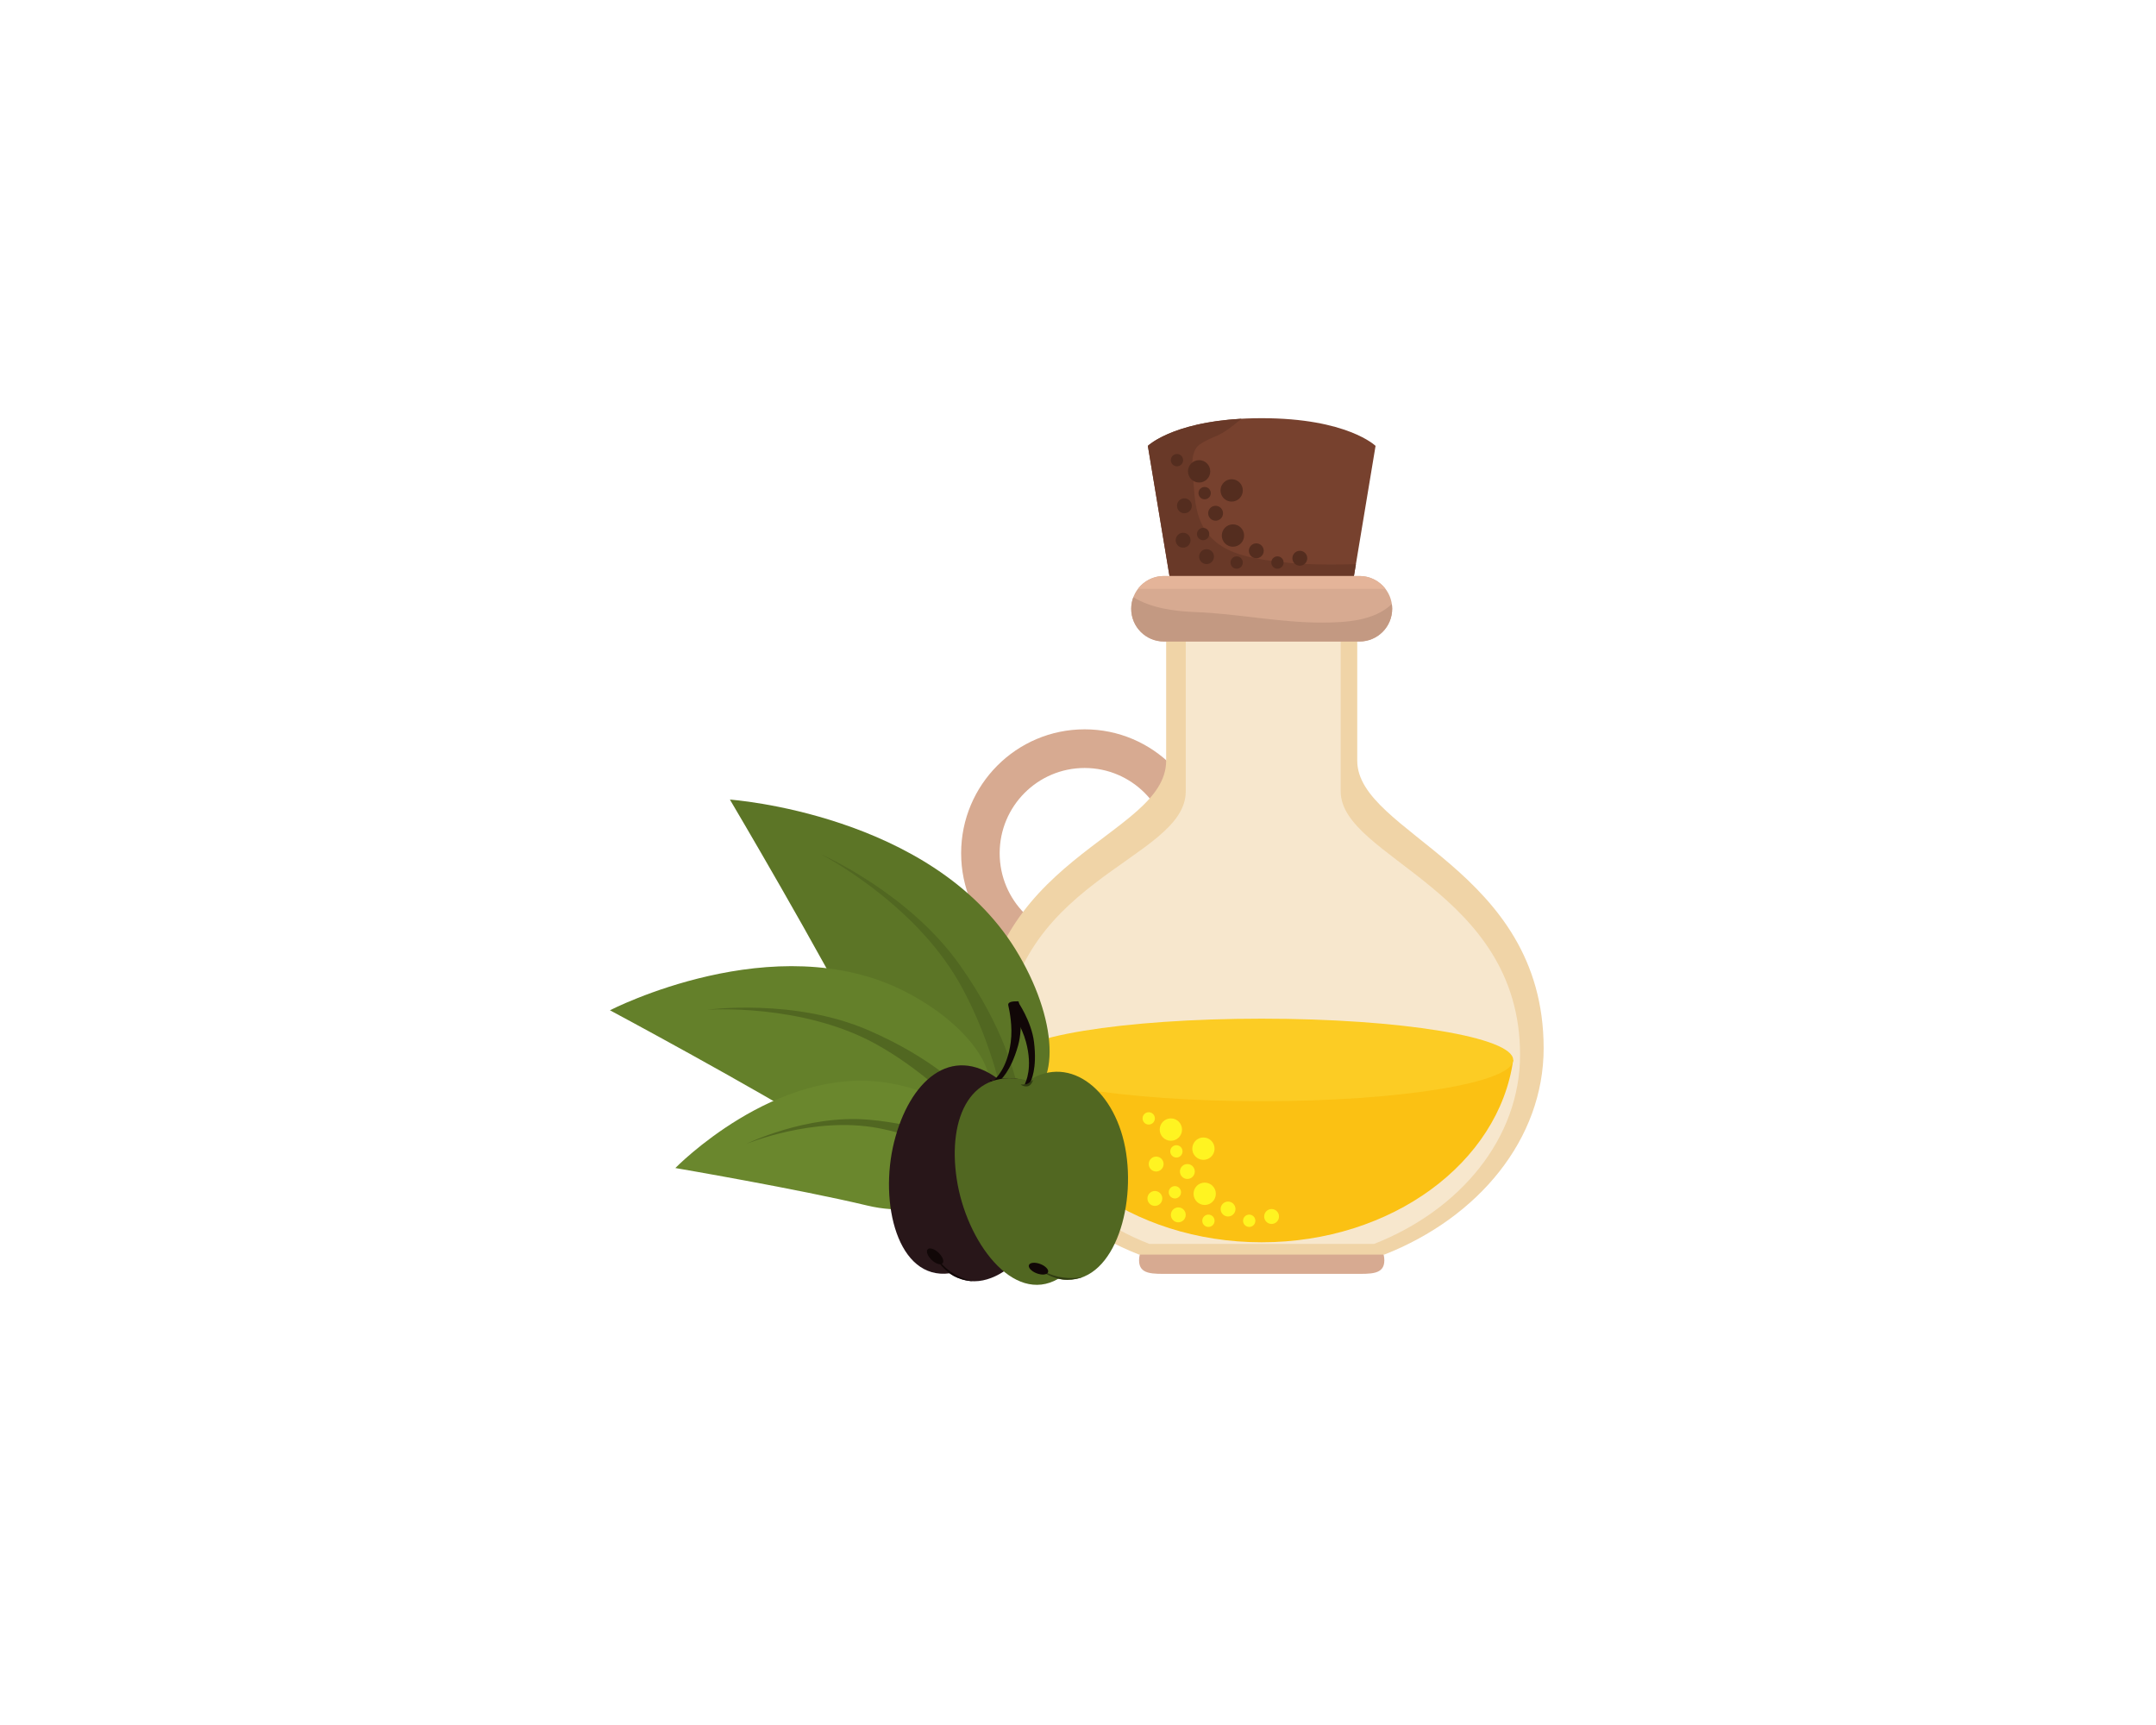 <?xml version="1.0" encoding="UTF-8"?><svg xmlns="http://www.w3.org/2000/svg" xmlns:xlink="http://www.w3.org/1999/xlink" contentScriptType="text/ecmascript" width="708.75pt" zoomAndPan="magnify" contentStyleType="text/css" viewBox="0 0 708.75 567" height="567pt" preserveAspectRatio="xMidYMid meet" version="1.2"><defs/><g xml:id="surface1" id="surface1"><path style=" stroke:none;fill-rule:nonzero;fill:rgb(84.309%,66.669%,56.859%);fill-opacity:1;" d="M 328.625 280.453 C 328.625 264.977 341.133 252.434 356.559 252.434 C 371.98 252.434 384.488 264.977 384.488 280.453 C 384.488 295.93 371.98 308.473 356.559 308.473 C 341.133 308.473 328.625 295.93 328.625 280.453 M 315.957 280.453 C 315.957 302.945 334.137 321.18 356.559 321.18 C 378.984 321.18 397.156 302.945 397.156 280.453 C 397.156 257.961 378.984 239.727 356.559 239.727 C 334.137 239.727 315.957 257.961 315.957 280.453 "/><g clip-rule="nonzero"><path style=" stroke:none;fill-rule:nonzero;fill:rgb(46.669%,25.49%,18.039%);fill-opacity:1;" d="M 387.129 205.473 L 442.402 205.473 L 452.191 146.562 C 452.191 146.562 442.906 137.457 414.762 137.457 C 386.617 137.457 377.34 146.562 377.34 146.562 L 387.129 205.473 "/></g><g clip-rule="nonzero"><path style=" stroke:none;fill-rule:nonzero;fill:rgb(41.179%,22.35%,15.689%);fill-opacity:1;" d="M 408.109 137.645 C 407.969 137.758 407.832 137.879 407.695 137.992 C 405.262 139.961 402.809 142.023 399.926 143.277 C 397.988 144.121 396.02 144.922 394.293 146.156 C 391.645 148.062 391.77 152.828 392.074 155.625 C 392.547 159.926 392.539 164.457 393.707 168.645 C 396.238 177.766 403.074 181.535 411.938 183.344 C 423.078 185.609 434.41 185.758 445.727 185.441 L 442.402 205.473 L 387.129 205.473 L 377.34 146.562 C 377.34 146.562 385.145 138.922 408.109 137.645 "/></g><path style=" stroke:none;fill-rule:nonzero;fill:rgb(84.309%,66.669%,56.859%);fill-opacity:1;" d="M 374.449 414.262 C 374.449 419.047 378.961 418.711 384.527 418.711 L 444.996 418.711 C 450.566 418.711 455.078 419.047 455.078 414.262 C 455.078 409.473 450.566 405.594 444.996 405.594 L 384.527 405.594 C 378.961 405.594 374.449 409.473 374.449 414.262 "/><g clip-rule="nonzero"><path style=" stroke:none;fill-rule:nonzero;fill:rgb(94.119%,83.139%,65.489%);fill-opacity:1;" d="M 383.352 250.039 C 383.352 224.852 383.352 193.945 383.352 193.945 L 446.172 193.945 C 446.172 193.945 446.172 226.051 446.172 250.039 C 446.172 274.027 507.449 285.387 507.449 344.555 C 507.449 374.402 486.07 400.195 455.078 412.379 L 374.449 412.379 C 343.449 400.195 322.074 374.402 322.074 344.555 C 322.074 281.543 383.352 275.23 383.352 250.039 "/></g><path style=" stroke:none;fill-rule:nonzero;fill:rgb(96.86%,90.59%,80.389%);fill-opacity:1;" d="M 451.711 408.871 L 377.82 408.871 C 349.418 397.707 329.824 374.07 329.824 346.719 C 329.824 288.977 389.797 283.188 389.797 260.105 C 389.797 237.023 389.797 208.703 389.797 208.703 L 440.734 208.703 C 440.734 208.703 440.734 238.121 440.734 260.105 C 440.734 282.086 499.699 292.496 499.699 346.719 C 499.699 374.07 480.113 397.707 451.711 408.871 "/><path style=" stroke:none;fill-rule:nonzero;fill:rgb(98.43%,75.69%,7.449%);fill-opacity:1;" d="M 497.441 348.398 C 492.742 382.121 457.527 408.332 414.762 408.332 C 371.996 408.332 336.785 382.121 332.082 348.398 L 497.441 348.398 "/><path style=" stroke:none;fill-rule:nonzero;fill:rgb(84.309%,66.669%,56.859%);fill-opacity:1;" d="M 371.867 200.094 C 371.867 206.035 376.668 210.852 382.59 210.852 L 446.934 210.852 C 452.863 210.852 457.656 206.035 457.656 200.094 C 457.656 194.152 452.863 189.332 446.934 189.332 L 382.59 189.332 C 376.668 189.332 371.867 194.152 371.867 200.094 "/><path style=" stroke:none;fill-rule:nonzero;fill:rgb(76.469%,59.999%,50.98%);fill-opacity:1;" d="M 392.965 201.184 C 406.949 201.707 420.703 204.691 434.742 204.641 C 442.449 204.613 451.719 204.105 457.535 198.547 C 457.609 199.051 457.656 199.566 457.656 200.094 C 457.656 206.035 452.863 210.852 446.934 210.852 L 382.59 210.852 C 376.668 210.852 371.867 206.035 371.867 200.094 C 371.867 198.754 372.125 197.473 372.57 196.289 C 378.457 199.949 386.309 200.934 392.965 201.184 "/><path style=" stroke:none;fill-rule:nonzero;fill:rgb(89.409%,70.589%,59.999%);fill-opacity:1;" d="M 374.105 193.527 C 376.07 190.98 379.133 189.332 382.59 189.332 L 446.934 189.332 C 450.395 189.332 453.457 190.98 455.414 193.527 L 374.105 193.527 "/><path style=" stroke:none;fill-rule:nonzero;fill:rgb(98.819%,79.999%,14.119%);fill-opacity:1;" d="M 332.082 348.398 C 332.082 355.887 369.098 361.961 414.762 361.961 C 460.426 361.961 497.441 355.887 497.441 348.398 C 497.441 340.902 460.426 334.832 414.762 334.832 C 369.098 334.832 332.082 340.902 332.082 348.398 "/><path style=" stroke:none;fill-rule:nonzero;fill:rgb(32.939%,17.65%,12.16%);fill-opacity:1;" d="M 424.855 183.492 C 424.855 184.844 425.949 185.945 427.301 185.945 C 428.648 185.945 429.742 184.844 429.742 183.492 C 429.742 182.137 428.648 181.043 427.301 181.043 C 425.949 181.043 424.855 182.137 424.855 183.492 "/><path style=" stroke:none;fill-rule:nonzero;fill:rgb(32.939%,17.65%,12.16%);fill-opacity:1;" d="M 410.543 181.043 C 410.543 182.395 411.641 183.492 412.988 183.492 C 414.34 183.492 415.43 182.395 415.43 181.043 C 415.43 179.691 414.34 178.594 412.988 178.594 C 411.641 178.594 410.543 179.691 410.543 181.043 "/><path style=" stroke:none;fill-rule:nonzero;fill:rgb(32.939%,17.65%,12.16%);fill-opacity:1;" d="M 401.648 176.031 C 401.648 178.062 403.289 179.707 405.312 179.707 C 407.336 179.707 408.977 178.062 408.977 176.031 C 408.977 173.996 407.336 172.352 405.312 172.352 C 403.289 172.352 401.648 173.996 401.648 176.031 "/><path style=" stroke:none;fill-rule:nonzero;fill:rgb(32.939%,17.65%,12.16%);fill-opacity:1;" d="M 390.523 154.926 C 390.523 156.957 392.164 158.602 394.191 158.602 C 396.211 158.602 397.852 156.957 397.852 154.926 C 397.852 152.898 396.211 151.25 394.191 151.25 C 392.164 151.25 390.523 152.898 390.523 154.926 "/><path style=" stroke:none;fill-rule:nonzero;fill:rgb(32.939%,17.65%,12.16%);fill-opacity:1;" d="M 417.922 184.902 C 417.922 186.02 418.828 186.934 419.945 186.934 C 421.062 186.934 421.965 186.02 421.965 184.902 C 421.965 183.781 421.062 182.871 419.945 182.871 C 418.828 182.871 417.922 183.781 417.922 184.902 "/><path style=" stroke:none;fill-rule:nonzero;fill:rgb(32.939%,17.65%,12.16%);fill-opacity:1;" d="M 404.508 184.902 C 404.508 186.02 405.414 186.934 406.535 186.934 C 407.652 186.934 408.559 186.02 408.559 184.902 C 408.559 183.781 407.652 182.871 406.535 182.871 C 405.414 182.871 404.508 183.781 404.508 184.902 "/><path style=" stroke:none;fill-rule:nonzero;fill:rgb(32.939%,17.65%,12.16%);fill-opacity:1;" d="M 396.723 180.508 C 395.375 180.457 394.242 181.512 394.191 182.863 C 394.145 184.219 395.195 185.355 396.543 185.41 C 397.891 185.457 399.023 184.402 399.074 183.047 C 399.125 181.695 398.07 180.562 396.723 180.508 "/><path style=" stroke:none;fill-rule:nonzero;fill:rgb(32.939%,17.65%,12.16%);fill-opacity:1;" d="M 399.699 166.258 C 398.352 166.203 397.219 167.262 397.168 168.613 C 397.117 169.965 398.168 171.105 399.52 171.152 C 400.867 171.203 402 170.148 402.051 168.797 C 402.098 167.445 401.047 166.305 399.699 166.258 "/><path style=" stroke:none;fill-rule:nonzero;fill:rgb(32.939%,17.65%,12.16%);fill-opacity:1;" d="M 389.445 163.801 C 388.094 163.754 386.961 164.809 386.91 166.16 C 386.863 167.516 387.914 168.656 389.262 168.703 C 390.609 168.754 391.746 167.699 391.793 166.348 C 391.848 164.996 390.793 163.855 389.445 163.801 "/><path style=" stroke:none;fill-rule:nonzero;fill:rgb(32.939%,17.65%,12.16%);fill-opacity:1;" d="M 389.023 175.117 C 387.676 175.062 386.543 176.121 386.488 177.469 C 386.438 178.824 387.488 179.961 388.84 180.012 C 390.188 180.062 391.324 179.008 391.375 177.652 C 391.422 176.301 390.371 175.164 389.023 175.117 "/><path style=" stroke:none;fill-rule:nonzero;fill:rgb(32.939%,17.65%,12.16%);fill-opacity:1;" d="M 405.027 157.523 C 403.008 157.445 401.301 159.031 401.23 161.062 C 401.156 163.09 402.73 164.793 404.754 164.871 C 406.777 164.949 408.48 163.367 408.555 161.336 C 408.629 159.305 407.051 157.598 405.027 157.523 "/><path style=" stroke:none;fill-rule:nonzero;fill:rgb(32.939%,17.65%,12.16%);fill-opacity:1;" d="M 395.582 173.508 C 394.465 173.461 393.523 174.34 393.484 175.461 C 393.441 176.578 394.312 177.52 395.43 177.562 C 396.547 177.602 397.484 176.73 397.527 175.609 C 397.566 174.492 396.695 173.547 395.582 173.508 "/><path style=" stroke:none;fill-rule:nonzero;fill:rgb(32.939%,17.65%,12.16%);fill-opacity:1;" d="M 396.082 160.062 C 394.965 160.02 394.027 160.895 393.984 162.012 C 393.945 163.137 394.816 164.074 395.93 164.117 C 397.047 164.16 397.984 163.289 398.027 162.168 C 398.066 161.047 397.199 160.105 396.082 160.062 "/><path style=" stroke:none;fill-rule:nonzero;fill:rgb(32.939%,17.65%,12.16%);fill-opacity:1;" d="M 386.984 149.227 C 385.871 149.184 384.93 150.055 384.887 151.172 C 384.848 152.297 385.719 153.234 386.832 153.277 C 387.949 153.32 388.891 152.449 388.93 151.328 C 388.977 150.207 388.102 149.266 386.984 149.227 "/><path style=" stroke:none;fill-rule:nonzero;fill:rgb(100%,95.689%,12.939%);fill-opacity:1;" d="M 415.574 399.855 C 415.574 401.207 416.664 402.305 418.012 402.305 C 419.363 402.305 420.453 401.207 420.453 399.855 C 420.453 398.5 419.363 397.406 418.012 397.406 C 416.664 397.406 415.574 398.5 415.574 399.855 "/><path style=" stroke:none;fill-rule:nonzero;fill:rgb(100%,95.689%,12.939%);fill-opacity:1;" d="M 401.262 397.406 C 401.262 398.758 402.355 399.855 403.703 399.855 C 405.051 399.855 406.145 398.758 406.145 397.406 C 406.145 396.051 405.051 394.953 403.703 394.953 C 402.355 394.953 401.262 396.051 401.262 397.406 "/><path style=" stroke:none;fill-rule:nonzero;fill:rgb(100%,95.689%,12.939%);fill-opacity:1;" d="M 392.363 392.391 C 392.363 394.422 394 396.07 396.027 396.07 C 398.051 396.07 399.688 394.422 399.688 392.391 C 399.688 390.359 398.051 388.715 396.027 388.715 C 394 388.715 392.363 390.359 392.363 392.391 "/><path style=" stroke:none;fill-rule:nonzero;fill:rgb(100%,95.689%,12.939%);fill-opacity:1;" d="M 381.238 371.289 C 381.238 373.32 382.879 374.965 384.91 374.965 C 386.93 374.965 388.57 373.32 388.57 371.289 C 388.57 369.258 386.93 367.613 384.91 367.613 C 382.879 367.613 381.238 369.258 381.238 371.289 "/><path style=" stroke:none;fill-rule:nonzero;fill:rgb(100%,95.689%,12.939%);fill-opacity:1;" d="M 408.637 401.266 C 408.637 402.383 409.543 403.289 410.66 403.289 C 411.777 403.289 412.68 402.383 412.68 401.266 C 412.68 400.141 411.777 399.234 410.66 399.234 C 409.543 399.234 408.637 400.141 408.637 401.266 "/><path style=" stroke:none;fill-rule:nonzero;fill:rgb(100%,95.689%,12.939%);fill-opacity:1;" d="M 395.227 401.266 C 395.227 402.383 396.129 403.289 397.246 403.289 C 398.371 403.289 399.273 402.383 399.273 401.266 C 399.273 400.141 398.371 399.234 397.246 399.234 C 396.129 399.234 395.227 400.141 395.227 401.266 "/><path style=" stroke:none;fill-rule:nonzero;fill:rgb(100%,95.689%,12.939%);fill-opacity:1;" d="M 387.438 396.871 C 386.09 396.82 384.957 397.875 384.91 399.227 C 384.859 400.582 385.91 401.719 387.254 401.77 C 388.605 401.82 389.738 400.766 389.789 399.41 C 389.844 398.059 388.789 396.922 387.438 396.871 "/><path style=" stroke:none;fill-rule:nonzero;fill:rgb(100%,95.689%,12.939%);fill-opacity:1;" d="M 390.418 382.621 C 389.07 382.566 387.938 383.625 387.883 384.977 C 387.832 386.328 388.887 387.465 390.234 387.516 C 391.582 387.566 392.719 386.512 392.766 385.156 C 392.816 383.805 391.766 382.668 390.418 382.621 "/><path style=" stroke:none;fill-rule:nonzero;fill:rgb(100%,95.689%,12.939%);fill-opacity:1;" d="M 380.16 380.168 C 378.812 380.117 377.676 381.172 377.625 382.527 C 377.574 383.879 378.625 385.016 379.977 385.066 C 381.324 385.113 382.461 384.062 382.512 382.707 C 382.559 381.352 381.508 380.219 380.16 380.168 "/><path style=" stroke:none;fill-rule:nonzero;fill:rgb(100%,95.689%,12.939%);fill-opacity:1;" d="M 379.742 391.473 C 378.391 391.426 377.258 392.48 377.203 393.832 C 377.156 395.188 378.211 396.324 379.559 396.375 C 380.906 396.426 382.039 395.367 382.086 394.016 C 382.141 392.664 381.09 391.527 379.742 391.473 "/><path style=" stroke:none;fill-rule:nonzero;fill:rgb(100%,95.689%,12.939%);fill-opacity:1;" d="M 395.742 373.887 C 393.723 373.809 392.023 375.395 391.945 377.426 C 391.867 379.449 393.445 381.156 395.465 381.234 C 397.492 381.312 399.195 379.727 399.27 377.699 C 399.344 375.668 397.766 373.961 395.742 373.887 "/><path style=" stroke:none;fill-rule:nonzero;fill:rgb(100%,95.689%,12.939%);fill-opacity:1;" d="M 386.297 389.871 C 385.176 389.824 384.242 390.703 384.199 391.82 C 384.16 392.941 385.031 393.879 386.145 393.926 C 387.262 393.965 388.203 393.094 388.242 391.973 C 388.285 390.855 387.414 389.91 386.297 389.871 "/><path style=" stroke:none;fill-rule:nonzero;fill:rgb(100%,95.689%,12.939%);fill-opacity:1;" d="M 386.793 376.426 C 385.684 376.383 384.742 377.258 384.699 378.375 C 384.66 379.5 385.527 380.438 386.648 380.48 C 387.762 380.523 388.699 379.648 388.738 378.531 C 388.785 377.406 387.914 376.469 386.793 376.426 "/><path style=" stroke:none;fill-rule:nonzero;fill:rgb(100%,95.689%,12.939%);fill-opacity:1;" d="M 377.703 365.586 C 376.582 365.543 375.645 366.418 375.605 367.535 C 375.562 368.66 376.43 369.598 377.551 369.641 C 378.668 369.684 379.602 368.809 379.648 367.688 C 379.688 366.566 378.816 365.629 377.703 365.586 "/><path style=" stroke:none;fill-rule:nonzero;fill:rgb(36.079%,45.879%,14.899%);fill-opacity:1;" d="M 284.598 342.445 C 298.836 370.559 323.555 373.949 330.52 362.91 C 332.453 362.359 333.961 362.809 335.574 361.809 C 349.148 358.297 347.75 334.539 333.781 311.977 C 306.195 267.43 239.945 262.82 239.945 262.82 C 239.945 262.82 269.852 313.344 284.598 342.445 "/><path style=" stroke:none;fill-rule:nonzero;fill:rgb(31.76%,40.388%,12.939%);fill-opacity:1;" d="M 340.555 391.324 C 340.555 391.324 337.902 372.395 335.363 360.82 C 333.77 353.566 330.086 337.781 315.488 317.152 C 298.613 293.309 269.859 280.785 269.859 280.785 C 269.859 280.785 300 296.262 315.203 322.762 C 323.852 337.844 328.52 355.012 329.84 362.055 C 332.016 373.699 331.27 388.617 331.27 388.617 C 331.27 388.617 331.316 392.215 335.078 393.109 C 339.164 394.078 340.555 391.324 340.555 391.324 "/><g clip-rule="nonzero"><path style=" stroke:none;fill-rule:nonzero;fill:rgb(39.22%,50.2%,16.469%);fill-opacity:1;" d="M 273.293 373.242 C 297.793 388.5 318.797 379.363 319.02 367.387 C 320.281 366.027 321.676 365.66 322.465 364.105 C 331.445 354.875 319.086 336.902 297.426 325.871 C 254.66 304.09 200.512 332.074 200.512 332.074 C 200.512 332.074 247.93 357.445 273.293 373.242 "/></g><path style=" stroke:none;fill-rule:nonzero;fill:rgb(31.76%,40.388%,12.939%);fill-opacity:1;" d="M 340.363 384.887 C 340.363 384.887 329.309 371.301 321.828 363.43 C 317.141 358.5 306.77 347.879 285.535 338.66 C 260.988 328.004 232.492 331.895 232.492 331.895 C 232.492 331.895 263.477 329.664 287.969 343.195 C 301.91 350.895 313.707 362.141 318.078 367.039 C 325.309 375.129 331.797 387.191 331.797 387.191 C 331.797 387.191 333.535 389.992 336.914 388.898 C 340.57 387.707 340.363 384.887 340.363 384.887 "/><path style=" stroke:none;fill-rule:nonzero;fill:rgb(41.57%,52.939%,17.65%);fill-opacity:1;" d="M 285.031 396.242 C 306.59 401.406 319.691 389.641 316.965 380.852 C 317.551 379.559 318.477 378.949 318.68 377.621 C 323.004 368.703 309.645 358.609 291.18 355.832 C 254.734 350.344 222.008 383.926 222.008 383.926 C 222.008 383.926 262.715 390.891 285.031 396.242 "/><path style=" stroke:none;fill-rule:nonzero;fill:rgb(31.76%,40.388%,12.939%);fill-opacity:1;" d="M 336.762 388.418 C 336.762 388.418 325.414 381.203 318.055 377.281 C 313.445 374.828 303.312 369.602 285.598 368.047 C 265.125 366.246 245.289 376.016 245.289 376.016 C 245.289 376.016 267.34 366.855 288.473 370.762 C 300.5 372.992 311.82 378.32 316.195 380.828 C 323.418 384.969 331.066 392.18 331.066 392.18 C 331.066 392.18 333.016 393.809 335.211 392.184 C 337.598 390.426 336.762 388.418 336.762 388.418 "/><path style=" stroke:none;fill-rule:nonzero;fill:rgb(15.689%,8.629%,9.799%);fill-opacity:1;" d="M 293.93 375.348 C 288.914 395.398 295.066 420.789 312.164 418.535 C 326.262 428.258 343.551 409.16 348.566 389.109 C 353.59 369.062 344.246 351.781 328.145 354.672 C 312.594 343.078 298.949 355.305 293.93 375.348 "/><path style=" stroke:none;fill-rule:nonzero;fill:rgb(6.67%,2.75%,2.75%);fill-opacity:1;" d="M 304.957 410.645 C 305.574 409.984 307.172 410.48 308.52 411.754 C 309.875 413.027 310.465 414.594 309.848 415.258 C 309.227 415.914 307.633 415.422 306.277 414.148 C 304.926 412.871 304.336 411.305 304.957 410.645 "/><path style=" stroke:none;fill-rule:nonzero;fill:rgb(6.67%,2.75%,2.75%);fill-opacity:1;" d="M 319.883 421.141 C 319.883 421.141 315.312 420.969 312.164 418.535 C 307.965 415.289 307.477 412.66 307.477 412.66 C 307.477 412.66 309.066 415.547 312.324 417.867 C 315.973 420.457 319.883 421.141 319.883 421.141 "/><path style=" stroke:none;fill-rule:nonzero;fill:rgb(6.67%,2.75%,2.75%);fill-opacity:1;" d="M 328.223 355.656 C 328.84 355.051 332.262 352.301 334.684 343.656 C 336.551 336.988 334.852 329.168 334.852 329.168 C 334.852 329.168 331.098 328.801 331.453 330.434 C 331.816 332.066 332.961 337.309 332.262 342.594 C 331.098 351.387 327.125 354.672 326.594 355.246 C 326.066 355.816 327.602 356.258 328.223 355.656 "/><path style=" stroke:none;fill-rule:nonzero;fill:rgb(6.67%,2.75%,2.75%);fill-opacity:1;" d="M 329.621 355.031 C 329.621 355.031 328.414 356.523 327.191 356.281 C 325.973 356.039 325.246 354.859 325.246 354.859 C 325.246 354.859 326.863 355.555 327.59 355.449 C 328.324 355.344 329.621 355.031 329.621 355.031 "/><path style=" stroke:none;fill-rule:nonzero;fill:rgb(31.76%,40.388%,12.939%);fill-opacity:1;" d="M 314.504 387.52 C 317.582 407.965 333.016 429.004 347.926 420.309 C 364.672 423.832 373.281 399.52 370.207 379.082 C 367.129 358.641 351.867 346.312 338.125 355.207 C 319.312 350.527 311.422 367.082 314.504 387.52 "/><path style=" stroke:none;fill-rule:nonzero;fill:rgb(18.43%,23.14%,6.67%);fill-opacity:1;" d="M 356.051 419.73 C 356.051 419.73 351.77 421.344 347.926 420.309 C 342.805 418.941 341.34 416.707 341.34 416.707 C 341.34 416.707 343.922 418.754 347.824 419.633 C 352.18 420.617 356.051 419.73 356.051 419.73 "/><path style=" stroke:none;fill-rule:nonzero;fill:rgb(6.67%,2.75%,2.75%);fill-opacity:1;" d="M 338.566 356.086 C 338.906 355.285 341.008 351.426 339.914 342.512 C 339.082 335.637 334.5 329.082 334.5 329.082 C 334.5 329.082 330.898 330.191 331.859 331.562 C 332.824 332.93 335.891 337.324 337.273 342.469 C 339.578 351.035 337.18 355.605 336.91 356.336 C 336.645 357.07 338.23 356.883 338.566 356.086 "/><path style=" stroke:none;fill-rule:nonzero;fill:rgb(18.43%,23.14%,6.67%);fill-opacity:1;" d="M 339.617 354.965 C 339.617 354.965 339.086 356.809 337.863 357.059 C 336.645 357.309 335.52 356.504 335.52 356.504 C 335.52 356.504 337.273 356.52 337.914 356.141 C 338.547 355.758 339.617 354.965 339.617 354.965 "/><path style=" stroke:none;fill-rule:nonzero;fill:rgb(6.67%,2.75%,2.75%);fill-opacity:1;" d="M 338.242 415.82 C 338.559 414.973 340.227 414.812 341.961 415.461 C 343.695 416.121 344.848 417.332 344.523 418.188 C 344.211 419.031 342.551 419.191 340.812 418.543 C 339.078 417.887 337.926 416.672 338.242 415.82 "/></g></svg>
